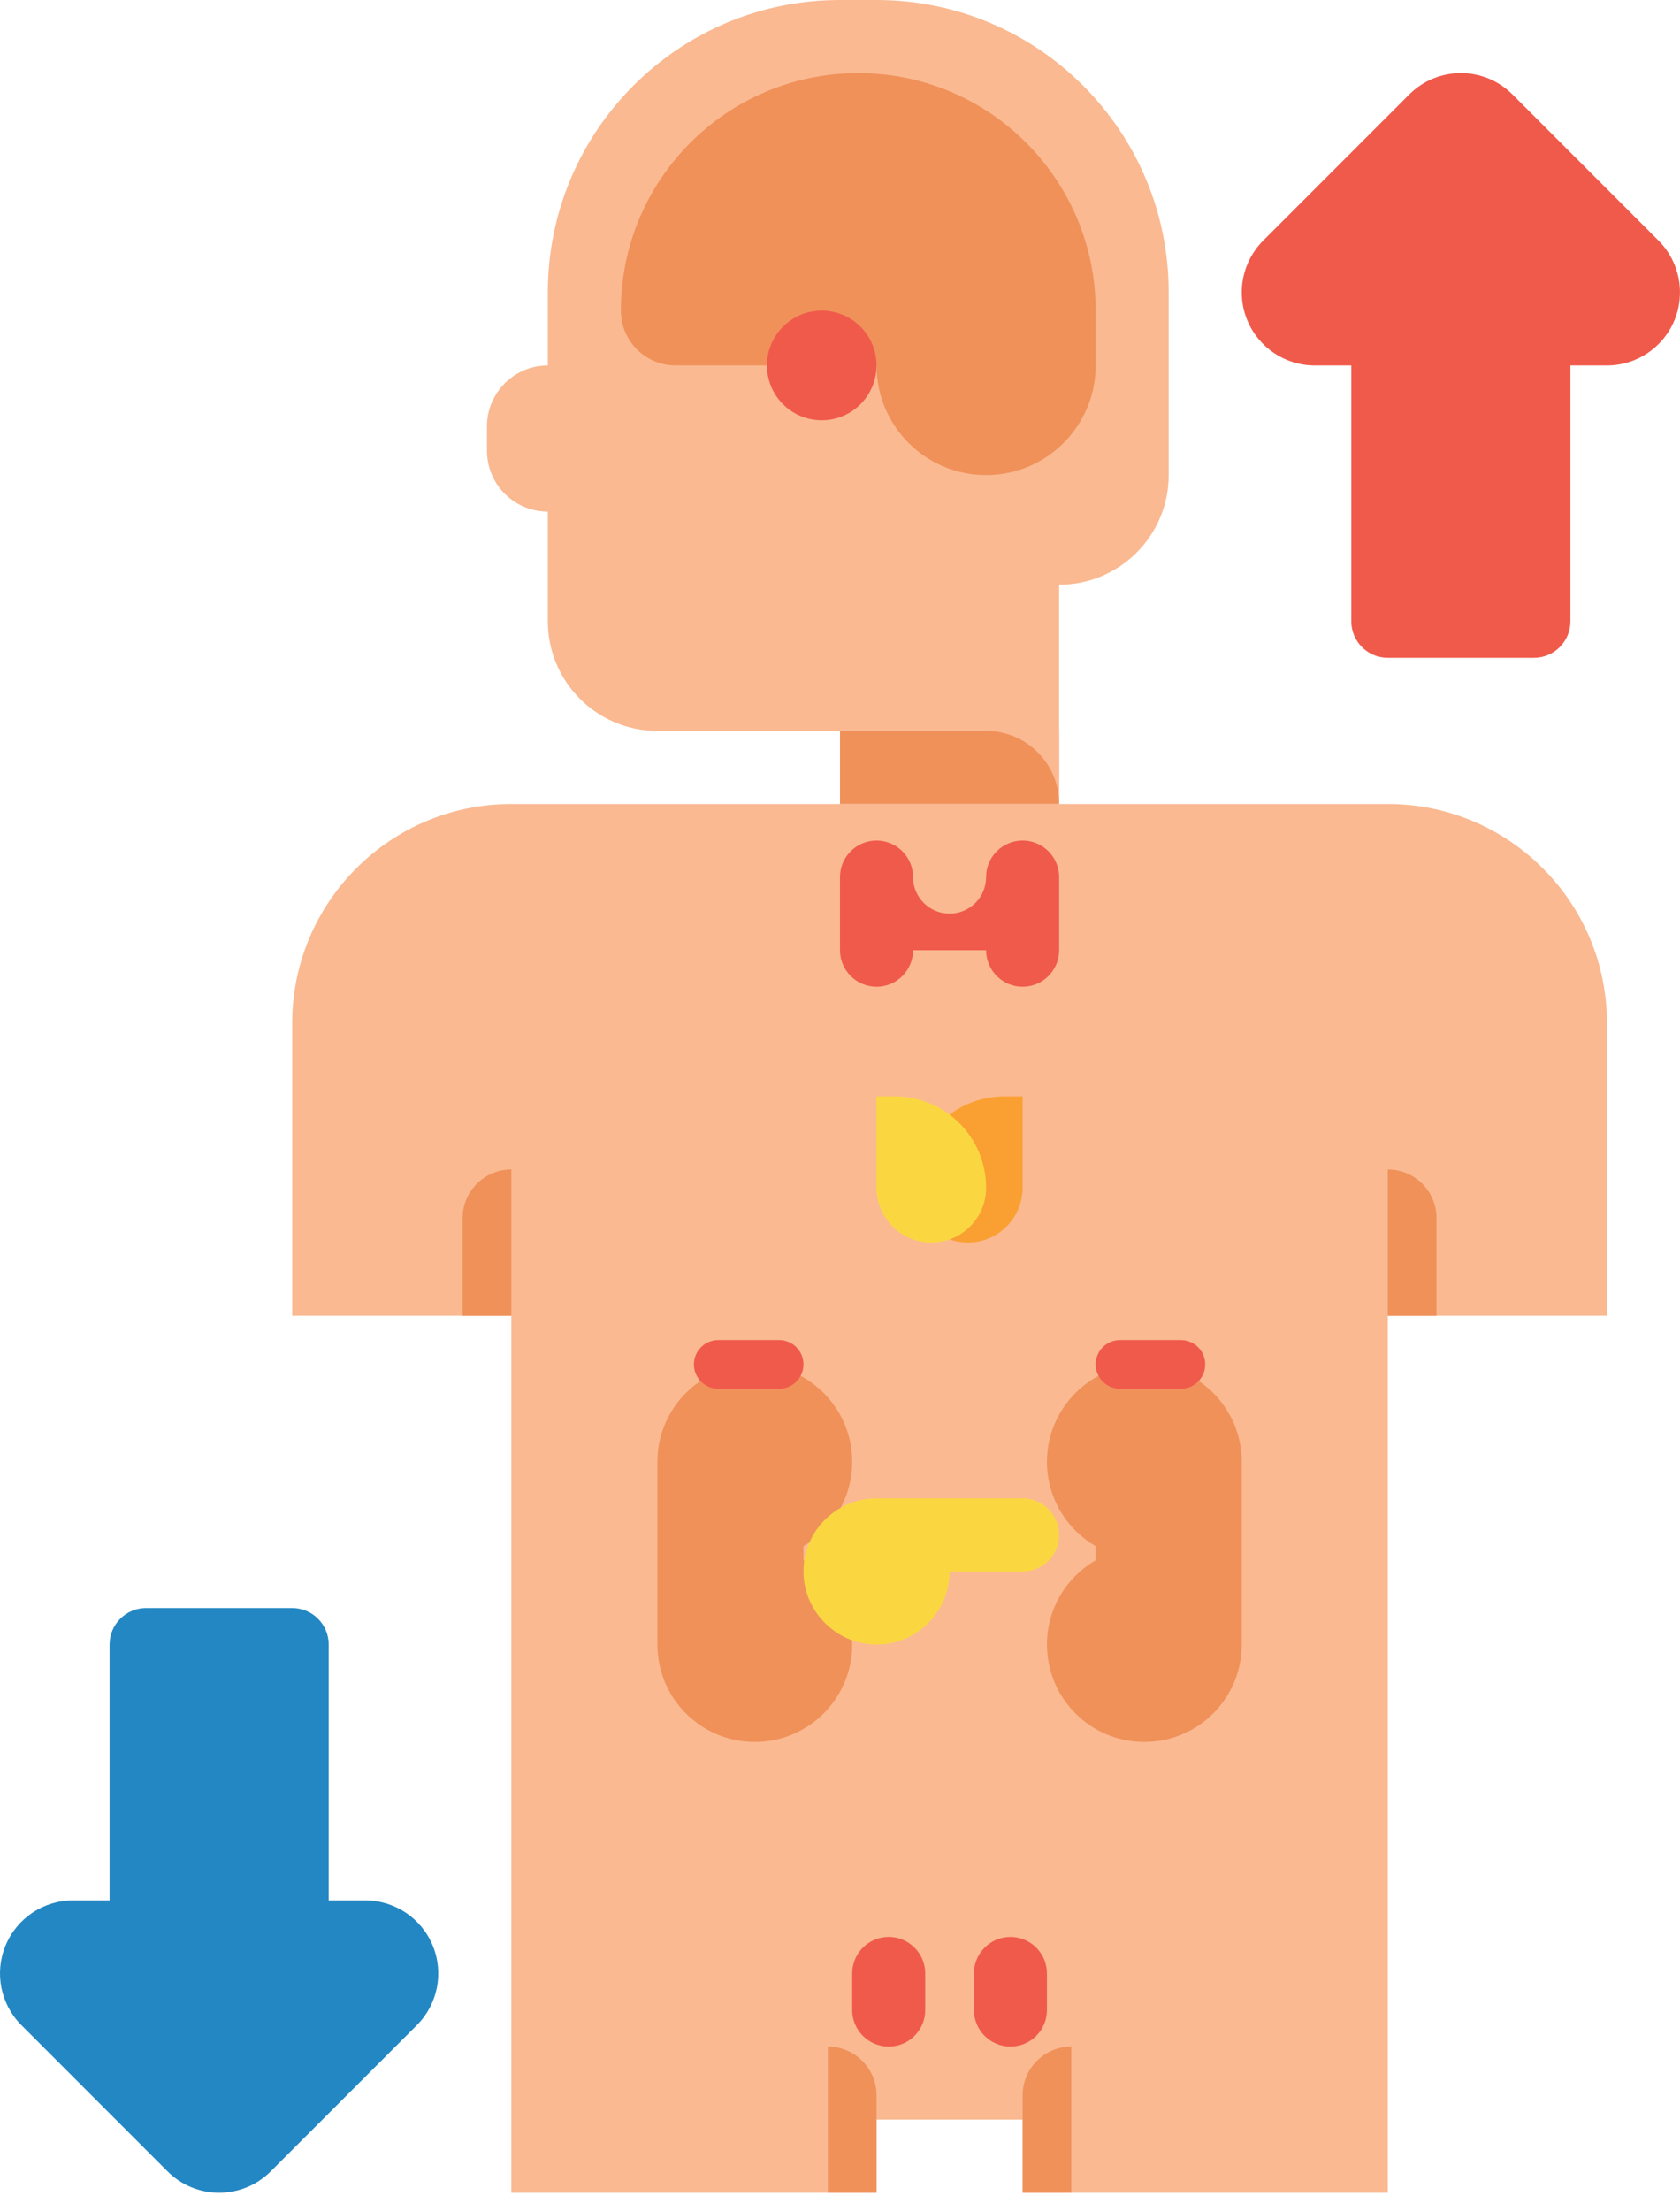 <?xml version="1.0" encoding="UTF-8"?>
<svg xmlns="http://www.w3.org/2000/svg" width="73" height="96" viewBox="0 0 73 96" fill="none">
  <path d="M60.304 34.913H22.217C16.959 34.913 12.696 39.176 12.696 44.434V57.13H22.217V92.043V95.217H38.087V92.043H44.435V95.217H60.304V92.043V57.13H69.826V44.434C69.826 39.176 65.563 34.913 60.304 34.913Z" fill="#FAB991"></path>
  <path d="M72.07 10.451L65.722 4.104C64.483 2.864 62.473 2.864 61.234 4.104L54.886 10.451C53.978 11.359 53.707 12.724 54.198 13.91C54.689 15.096 55.847 15.87 57.13 15.87H58.717V26.978C58.717 27.855 59.428 28.565 60.304 28.565H66.652C67.528 28.565 68.239 27.855 68.239 26.978V15.87H69.826C71.109 15.87 72.267 15.096 72.758 13.91C73.249 12.724 72.978 11.359 72.07 10.451Z" fill="#F05A4B"></path>
  <path d="M18.802 84.481C18.311 83.294 17.153 82.521 15.87 82.521H14.283V71.413C14.283 70.536 13.572 69.826 12.696 69.826H6.348C5.471 69.826 4.761 70.536 4.761 71.413V82.521H3.174C1.89 82.521 0.733 83.294 0.242 84.481C-0.25 85.667 0.022 87.032 0.93 87.939L7.278 94.287C7.897 94.907 8.709 95.217 9.522 95.217C10.334 95.217 11.146 94.907 11.766 94.287L18.114 87.939C19.022 87.032 19.293 85.666 18.802 84.481Z" fill="#2387C3"></path>
  <path d="M36.5 31.739H46.022V34.913H36.5V31.739Z" fill="#F0915A"></path>
  <path d="M22.217 50.782V57.13H20.101V52.898C20.101 51.73 21.049 50.782 22.217 50.782Z" fill="#F0915A"></path>
  <path d="M46.551 88.869V95.217H44.435V90.985C44.435 89.817 45.382 88.869 46.551 88.869Z" fill="#F0915A"></path>
  <path d="M35.971 88.869V95.217H38.087V90.985C38.087 89.817 37.139 88.869 35.971 88.869Z" fill="#F0915A"></path>
  <path d="M60.304 50.782V57.13H62.42V52.898C62.42 51.73 61.473 50.782 60.304 50.782Z" fill="#F0915A"></path>
  <path d="M38.087 0H36.5C29.488 0 23.804 5.684 23.804 12.696V15.87C22.343 15.87 21.159 17.054 21.159 18.514V19.572C21.159 21.033 22.343 22.217 23.804 22.217V26.978C23.804 29.607 25.936 31.739 28.565 31.739H42.848C44.601 31.739 46.022 33.16 46.022 34.913V25.391C48.651 25.391 50.782 23.259 50.782 20.63V12.696C50.782 5.684 45.098 0 38.087 0Z" fill="#FAB991"></path>
  <path d="M37.293 3.174C31.596 3.174 26.978 7.792 26.978 13.489C26.978 14.804 28.044 15.869 29.359 15.869H38.087C38.087 18.499 40.218 20.63 42.848 20.63C45.477 20.63 47.609 18.499 47.609 15.869V13.489C47.609 7.792 42.99 3.174 37.293 3.174Z" fill="#F0915A"></path>
  <path d="M35.706 18.25C37.021 18.25 38.087 17.184 38.087 15.869C38.087 14.555 37.021 13.489 35.706 13.489C34.392 13.489 33.326 14.555 33.326 15.869C33.326 17.184 34.392 18.25 35.706 18.25Z" fill="#F05A4B"></path>
  <path d="M42.848 38.087C42.848 38.963 42.137 39.674 41.261 39.674C40.384 39.674 39.674 38.963 39.674 38.087C39.674 37.21 38.963 36.5 38.087 36.5C37.21 36.5 36.5 37.21 36.5 38.087V41.261C36.5 42.137 37.21 42.848 38.087 42.848C38.963 42.848 39.674 42.137 39.674 41.261H42.848C42.848 42.137 43.558 42.848 44.435 42.848C45.311 42.848 46.022 42.137 46.022 41.261V38.087C46.022 37.21 45.311 36.5 44.435 36.5C43.558 36.5 42.848 37.21 42.848 38.087Z" fill="#F05A4B"></path>
  <path d="M42.054 53.956C43.369 53.956 44.434 52.89 44.434 51.576V47.608H43.641C41.45 47.608 39.674 49.385 39.674 51.576C39.674 52.89 40.739 53.956 42.054 53.956Z" fill="#FAA032"></path>
  <path d="M40.467 53.956C39.153 53.956 38.087 52.89 38.087 51.576V47.608H38.88C41.072 47.608 42.848 49.385 42.848 51.576C42.848 52.89 41.782 53.956 40.467 53.956Z" fill="#FAD741"></path>
  <path d="M34.913 67.752V67.139C36.176 66.407 37.029 65.043 37.029 63.478C37.029 61.141 35.134 59.246 32.797 59.246C30.46 59.246 28.565 61.141 28.565 63.478V71.413C28.565 73.75 30.46 75.644 32.797 75.644C35.134 75.644 37.029 73.75 37.029 71.413C37.029 69.847 36.176 68.484 34.913 67.752Z" fill="#F0915A"></path>
  <path d="M47.609 67.752V67.139C46.345 66.407 45.493 65.043 45.493 63.478C45.493 61.141 47.387 59.246 49.724 59.246C52.062 59.246 53.956 61.141 53.956 63.478V71.413C53.956 73.75 52.062 75.644 49.724 75.644C47.387 75.644 45.493 73.75 45.493 71.413C45.493 69.847 46.345 68.484 47.609 67.752Z" fill="#F0915A"></path>
  <path d="M33.855 60.304H31.21C30.626 60.304 30.152 59.83 30.152 59.246C30.152 58.662 30.626 58.188 31.21 58.188H33.855C34.439 58.188 34.913 58.662 34.913 59.246C34.913 59.83 34.439 60.304 33.855 60.304Z" fill="#F05A4B"></path>
  <path d="M38.087 65.065C36.284 65.065 34.833 66.568 34.916 68.389C34.991 70.005 36.321 71.335 37.937 71.409C39.758 71.493 41.261 70.041 41.261 68.239H44.435C45.311 68.239 46.022 67.528 46.022 66.652C46.022 65.775 45.311 65.065 44.435 65.065H38.087Z" fill="#FAD741"></path>
  <path d="M51.312 60.304H48.667C48.082 60.304 47.609 59.83 47.609 59.246C47.609 58.662 48.082 58.188 48.667 58.188H51.312C51.896 58.188 52.369 58.662 52.369 59.246C52.369 59.83 51.896 60.304 51.312 60.304Z" fill="#F05A4B"></path>
  <path d="M38.616 88.869C37.739 88.869 37.029 88.158 37.029 87.282V85.695C37.029 84.819 37.739 84.108 38.616 84.108C39.492 84.108 40.203 84.819 40.203 85.695V87.282C40.203 88.158 39.492 88.869 38.616 88.869Z" fill="#F05A4B"></path>
  <path d="M43.906 88.869C43.029 88.869 42.319 88.158 42.319 87.282V85.695C42.319 84.819 43.029 84.108 43.906 84.108C44.782 84.108 45.492 84.819 45.492 85.695V87.282C45.492 88.158 44.782 88.869 43.906 88.869Z" fill="#F05A4B"></path>
</svg>
